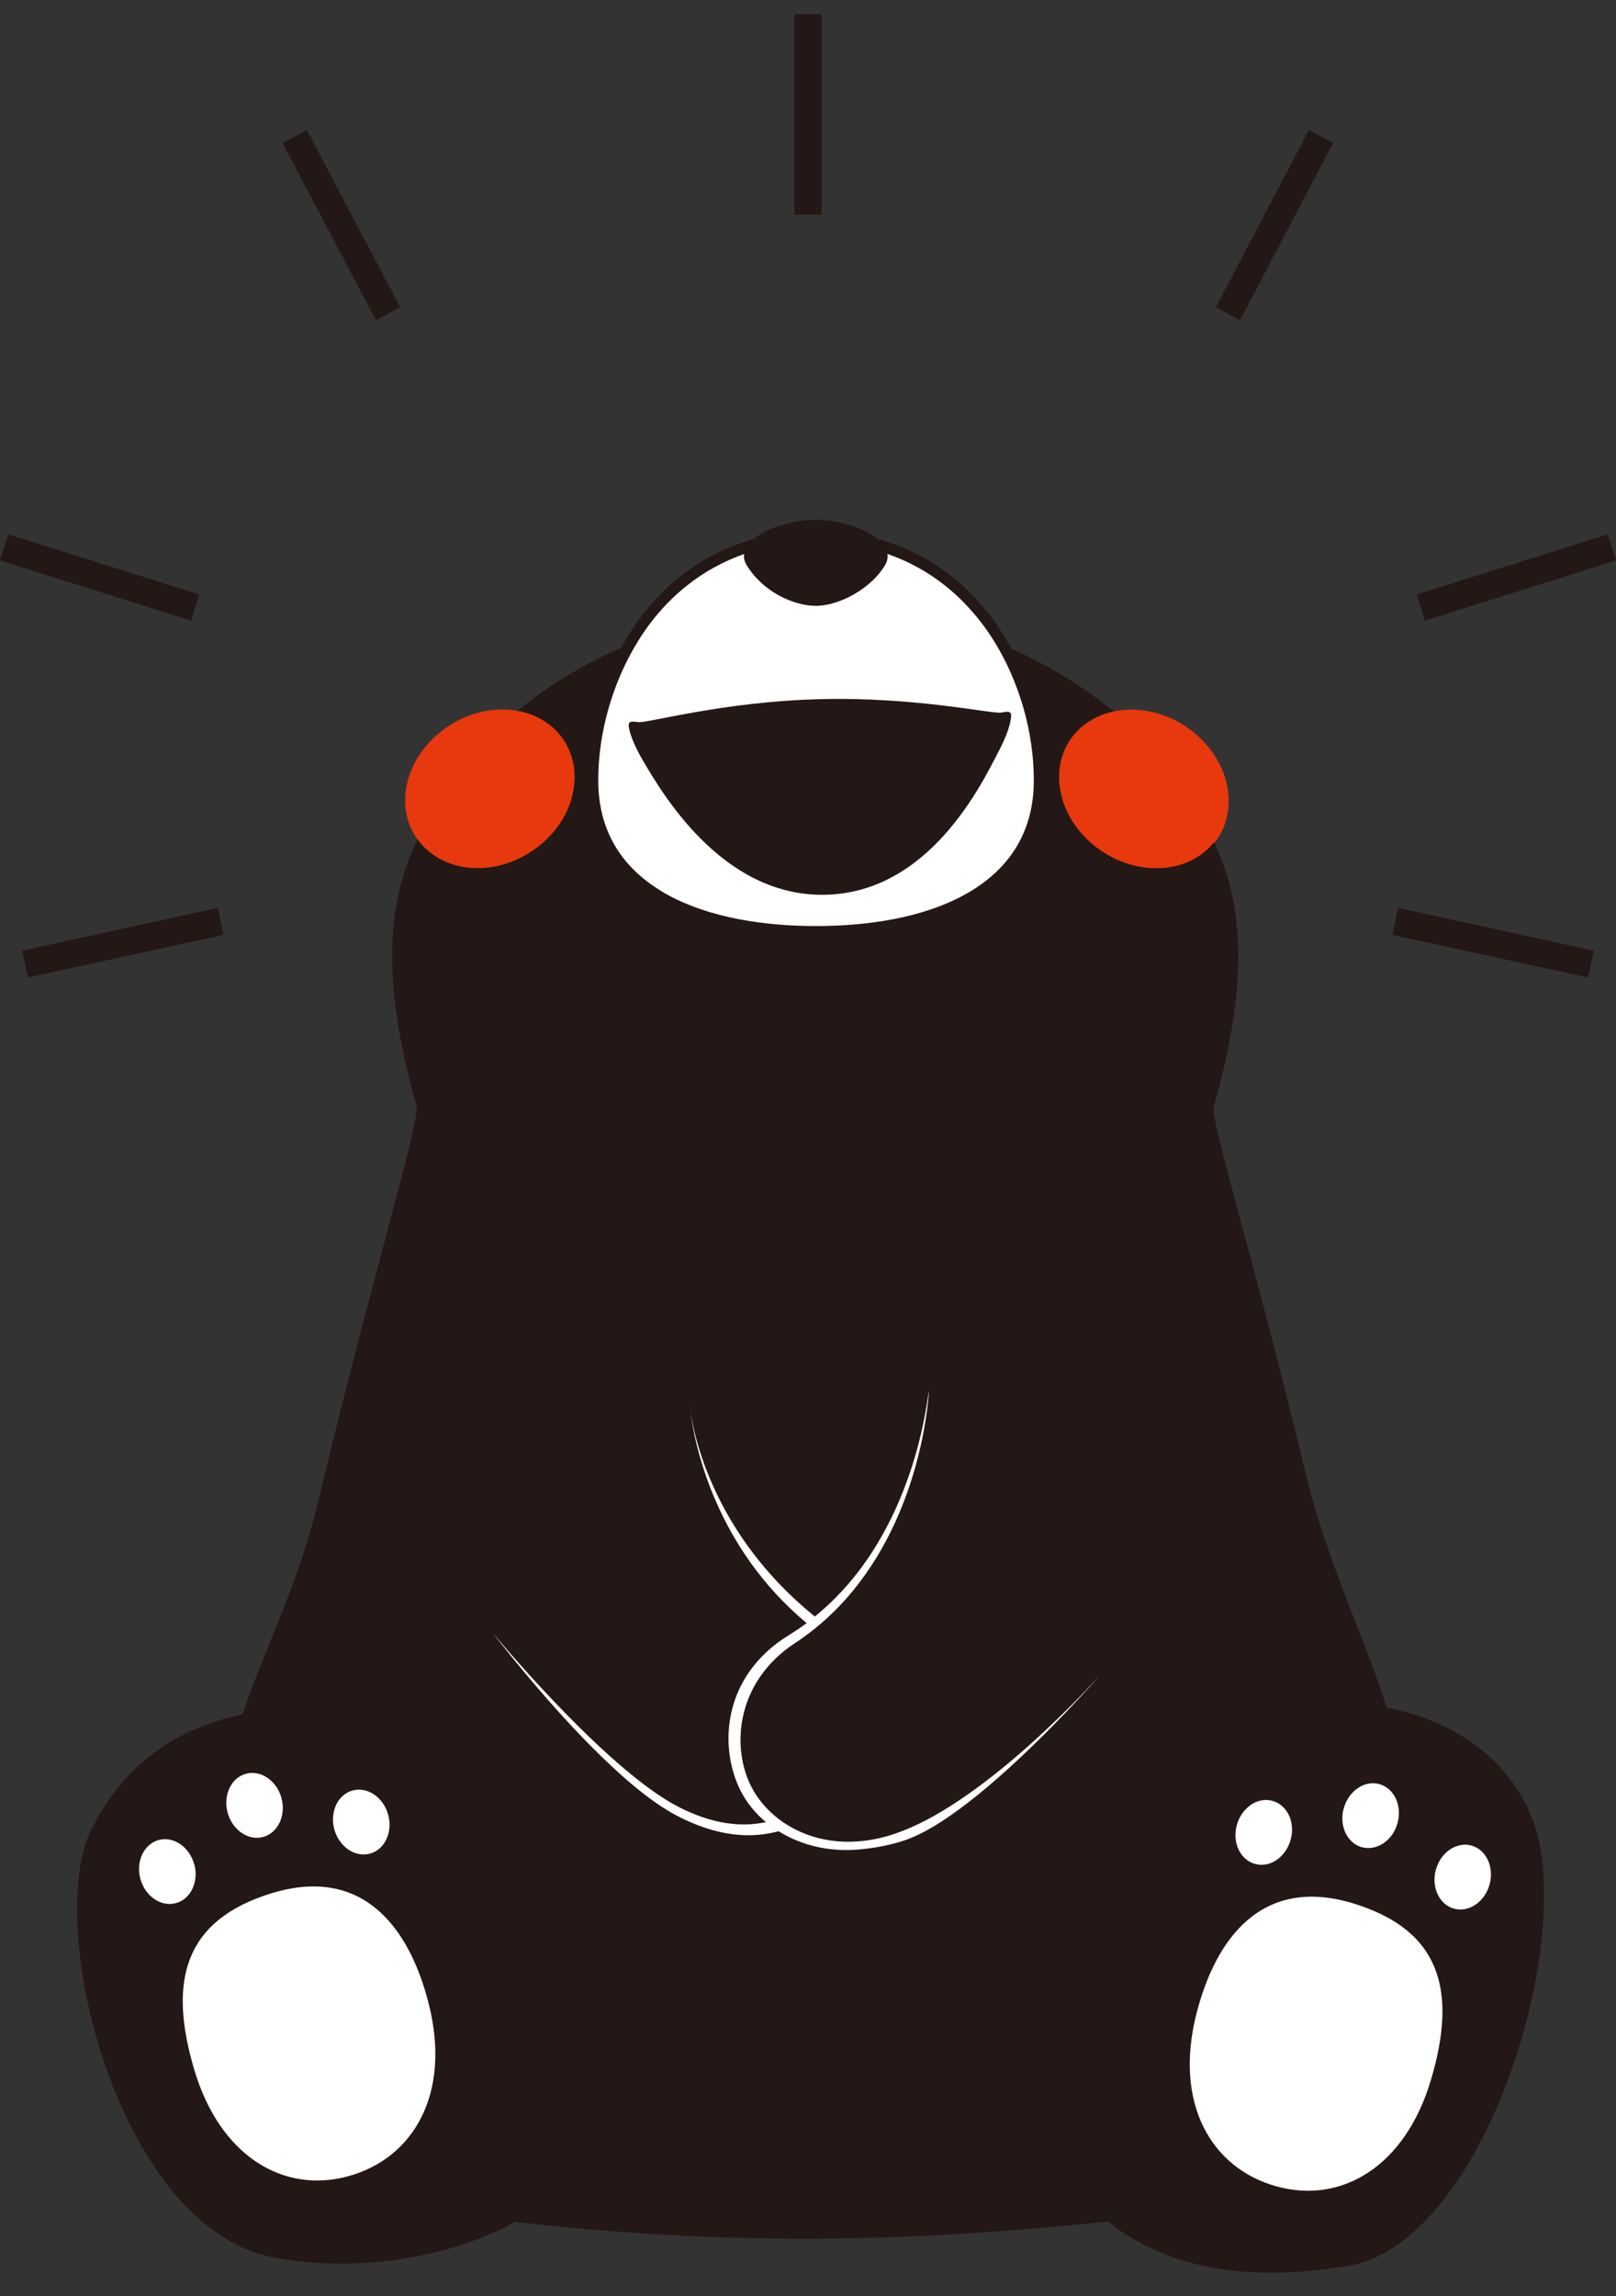 <svg width="50" height="71" viewBox="0 0 50 71" fill="none" xmlns="http://www.w3.org/2000/svg">
<rect x="0" y="0" width="50" height="71" fill="#333333" stroke="none"/>
<path d="M12.538 24.629C12.467 25.879 13.445 26.851 14.772 26.851C16.166 26.851 17.526 25.785 17.747 24.404C17.984 22.945 16.849 21.813 15.292 21.952C13.817 22.085 12.612 23.308 12.538 24.626" fill="#E8380D"/>
<path d="M35.255 21.955C33.698 21.816 32.563 22.948 32.8 24.407C33.021 25.787 34.384 26.854 35.778 26.854C37.173 26.854 38.083 25.882 38.012 24.632C37.938 23.314 36.733 22.088 35.258 21.958" fill="#E8380D"/>
<path d="M42.908 52.807C42.16 50.467 41.07 48.328 40.411 45.609C38.691 38.496 37.432 34.646 37.562 34.191C38.756 29.998 38.354 27.714 37.565 26.045C37.164 26.541 36.525 26.851 35.775 26.851C34.38 26.851 33.021 25.785 32.796 24.405C32.604 23.211 33.328 22.236 34.454 21.996C33.591 21.29 32.527 20.61 31.292 20.058C31.094 19.692 30.87 19.346 30.621 19.021C29.939 18.137 28.834 17.124 27.158 16.669C26.747 16.326 25.973 16.075 25.241 16.075C24.508 16.075 23.722 16.326 23.314 16.675C21.65 17.133 20.551 18.14 19.874 19.021C19.632 19.337 19.413 19.671 19.218 20.028C17.965 20.581 16.887 21.264 16.012 21.979C17.183 22.186 17.948 23.178 17.753 24.402C17.531 25.782 16.172 26.848 14.774 26.848C13.982 26.848 13.315 26.503 12.921 25.959C12.106 27.637 11.672 29.924 12.886 34.188C13.016 34.643 11.494 39.534 9.866 46.348C9.225 49.043 8.205 50.913 7.502 53.017C5.75 53.371 3.93 54.338 2.819 56.587C1.362 59.538 3.643 68.914 8.492 69.813C11.394 70.35 14.29 69.641 15.935 68.707C22.779 69.493 28.467 69.304 34.285 68.696C35.538 69.715 37.828 70.743 41.752 70.058C45.922 69.331 48.815 59.949 47.423 56.276C46.69 54.341 44.914 53.194 42.914 52.804" fill="#231815"/>
<path d="M40.499 4.022L37.617 9.507L38.368 9.902L41.25 4.417L40.499 4.022Z" fill="#231815"/>
<path d="M43.833 18.383L44.087 19.192L50 17.331L49.743 16.524L43.833 18.383Z" fill="#231815"/>
<path d="M43.08 28.908L49.138 30.229L49.315 29.398L43.26 28.075L43.08 28.908Z" fill="#231815"/>
<path d="M25.424 0.44H24.576V6.637H25.424V0.44Z" fill="#231815"/>
<path d="M9.495 4.023L8.742 4.42L11.631 9.902L12.384 9.505L9.495 4.023Z" fill="#231815"/>
<path d="M6.167 18.383L0.257 16.524L0 17.331L5.913 19.192L6.167 18.383Z" fill="#231815"/>
<path d="M6.736 28.076L0.683 29.398L0.864 30.229L6.918 28.907L6.736 28.076Z" fill="#231815"/>
<path d="M20.451 27.552C21.618 28.261 23.276 28.636 25.247 28.636C27.218 28.636 28.878 28.261 30.046 27.552C31.334 26.769 31.987 25.616 31.987 24.127C31.987 22.638 31.538 21.09 30.764 19.837C30.634 19.63 30.498 19.429 30.35 19.24C29.759 18.471 28.831 17.603 27.457 17.13C27.46 17.157 27.463 17.18 27.463 17.207C27.463 17.295 27.439 17.384 27.389 17.467C26.993 18.155 26.015 18.734 25.241 18.734C24.553 18.734 23.598 18.3 23.096 17.467C23.031 17.36 23.007 17.245 23.025 17.133C21.66 17.609 20.735 18.471 20.147 19.237C20.008 19.42 19.875 19.609 19.751 19.81C18.968 21.066 18.51 22.632 18.51 24.124C18.51 25.616 19.163 26.766 20.451 27.549M19.458 22.372C19.503 22.295 19.588 22.313 19.748 22.331C20.04 22.366 22.366 21.698 25.35 21.621C28.335 21.542 30.69 22.085 30.982 22.035C31.139 22.008 31.225 21.985 31.275 22.065C31.31 22.124 31.275 22.517 30.9 23.232C30.377 24.239 28.748 27.643 25.474 27.67C22.316 27.694 20.472 24.499 19.896 23.524C19.488 22.83 19.426 22.437 19.461 22.375" fill="white"/>
<path d="M8.374 58.554C5.712 59.385 5.192 61.24 6.008 63.994C6.805 66.689 8.785 67.85 10.791 67.292C12.795 66.734 13.965 64.745 13.268 61.976C12.674 59.606 11.22 57.668 8.374 58.554Z" fill="white"/>
<path d="M6.008 57.645C5.857 57.107 5.364 56.773 4.906 56.9C4.448 57.03 4.196 57.568 4.344 58.106C4.495 58.646 4.988 58.977 5.449 58.85C5.907 58.723 6.158 58.182 6.011 57.645" fill="white"/>
<path d="M8.147 56.803C8.605 56.675 8.856 56.135 8.708 55.597C8.557 55.056 8.064 54.725 7.606 54.852C7.145 54.979 6.897 55.52 7.045 56.061C7.195 56.599 7.689 56.933 8.147 56.803Z" fill="white"/>
<path d="M11.45 57.32C11.908 57.193 12.159 56.652 12.009 56.114C11.861 55.573 11.364 55.242 10.906 55.369C10.448 55.496 10.197 56.037 10.345 56.575C10.496 57.113 10.989 57.447 11.447 57.32" fill="white"/>
<path d="M41.909 58.871C39.064 57.984 37.61 59.923 37.013 62.293C36.319 65.061 37.486 67.053 39.492 67.609C41.498 68.167 43.478 67.006 44.276 64.311C45.095 61.557 44.569 59.701 41.909 58.871Z" fill="white"/>
<path d="M45.53 57.071C45.069 56.944 44.575 57.278 44.427 57.816C44.28 58.354 44.528 58.895 44.986 59.022C45.444 59.149 45.937 58.815 46.088 58.277C46.236 57.739 45.988 57.199 45.53 57.071Z" fill="white"/>
<path d="M42.137 57.121C42.595 57.248 43.092 56.917 43.239 56.38C43.39 55.839 43.139 55.298 42.678 55.171C42.22 55.044 41.726 55.378 41.576 55.919C41.425 56.456 41.679 56.994 42.137 57.124" fill="white"/>
<path d="M38.831 57.639C39.289 57.769 39.782 57.432 39.933 56.894C40.084 56.356 39.833 55.816 39.371 55.689C38.913 55.559 38.42 55.895 38.269 56.433C38.119 56.971 38.37 57.512 38.831 57.639Z" fill="white"/>
<path d="M27.717 56.696C26.414 57.142 25.297 56.965 24.475 56.501C24.398 56.456 24.325 56.412 24.254 56.365C24.195 56.324 24.136 56.282 24.079 56.238C23.704 55.948 23.418 55.597 23.234 55.227C22.617 53.989 22.791 51.998 24.593 50.813C24.803 50.677 25.001 50.532 25.188 50.381C25.253 50.328 25.317 50.275 25.38 50.222C25.4 50.204 25.418 50.189 25.439 50.172C28.21 47.76 28.662 43.987 28.73 43.171C28.739 43.068 28.742 43.012 28.742 43.012C28.704 43.026 28.385 47.42 25.211 49.988C22.055 47.435 21.458 44.341 21.358 43.6C21.358 43.594 21.358 43.588 21.358 43.582C21.349 43.514 21.346 43.47 21.343 43.449C21.343 43.47 21.349 43.517 21.358 43.585C21.367 43.668 21.381 43.786 21.405 43.931C21.491 44.468 21.695 45.39 22.159 46.445C22.685 47.645 23.547 49.016 24.957 50.192C24.783 50.322 24.599 50.446 24.407 50.565C22.354 51.826 22.233 54.007 22.906 55.36C23.09 55.727 23.358 56.063 23.698 56.347C22.927 56.51 22.02 56.406 20.986 55.871C18.914 54.802 15.82 51.182 15.312 50.573C15.265 50.517 15.238 50.485 15.238 50.485C15.238 50.485 15.262 50.517 15.309 50.576C15.661 51.031 17.295 53.112 18.976 54.666C19.623 55.266 20.279 55.789 20.87 56.108C21.665 56.539 22.448 56.752 23.149 56.752C23.477 56.752 23.793 56.708 24.091 56.628C24.667 56.988 25.385 57.21 26.183 57.21C26.695 57.21 27.457 57.101 28.051 56.888C28.707 56.652 29.481 56.129 30.249 55.508C31.889 54.181 33.511 52.394 33.913 51.941C33.975 51.87 34.008 51.832 34.008 51.832C34.008 51.832 33.975 51.87 33.91 51.938C33.331 52.568 30.255 55.83 27.714 56.696" fill="white"/>
</svg>
